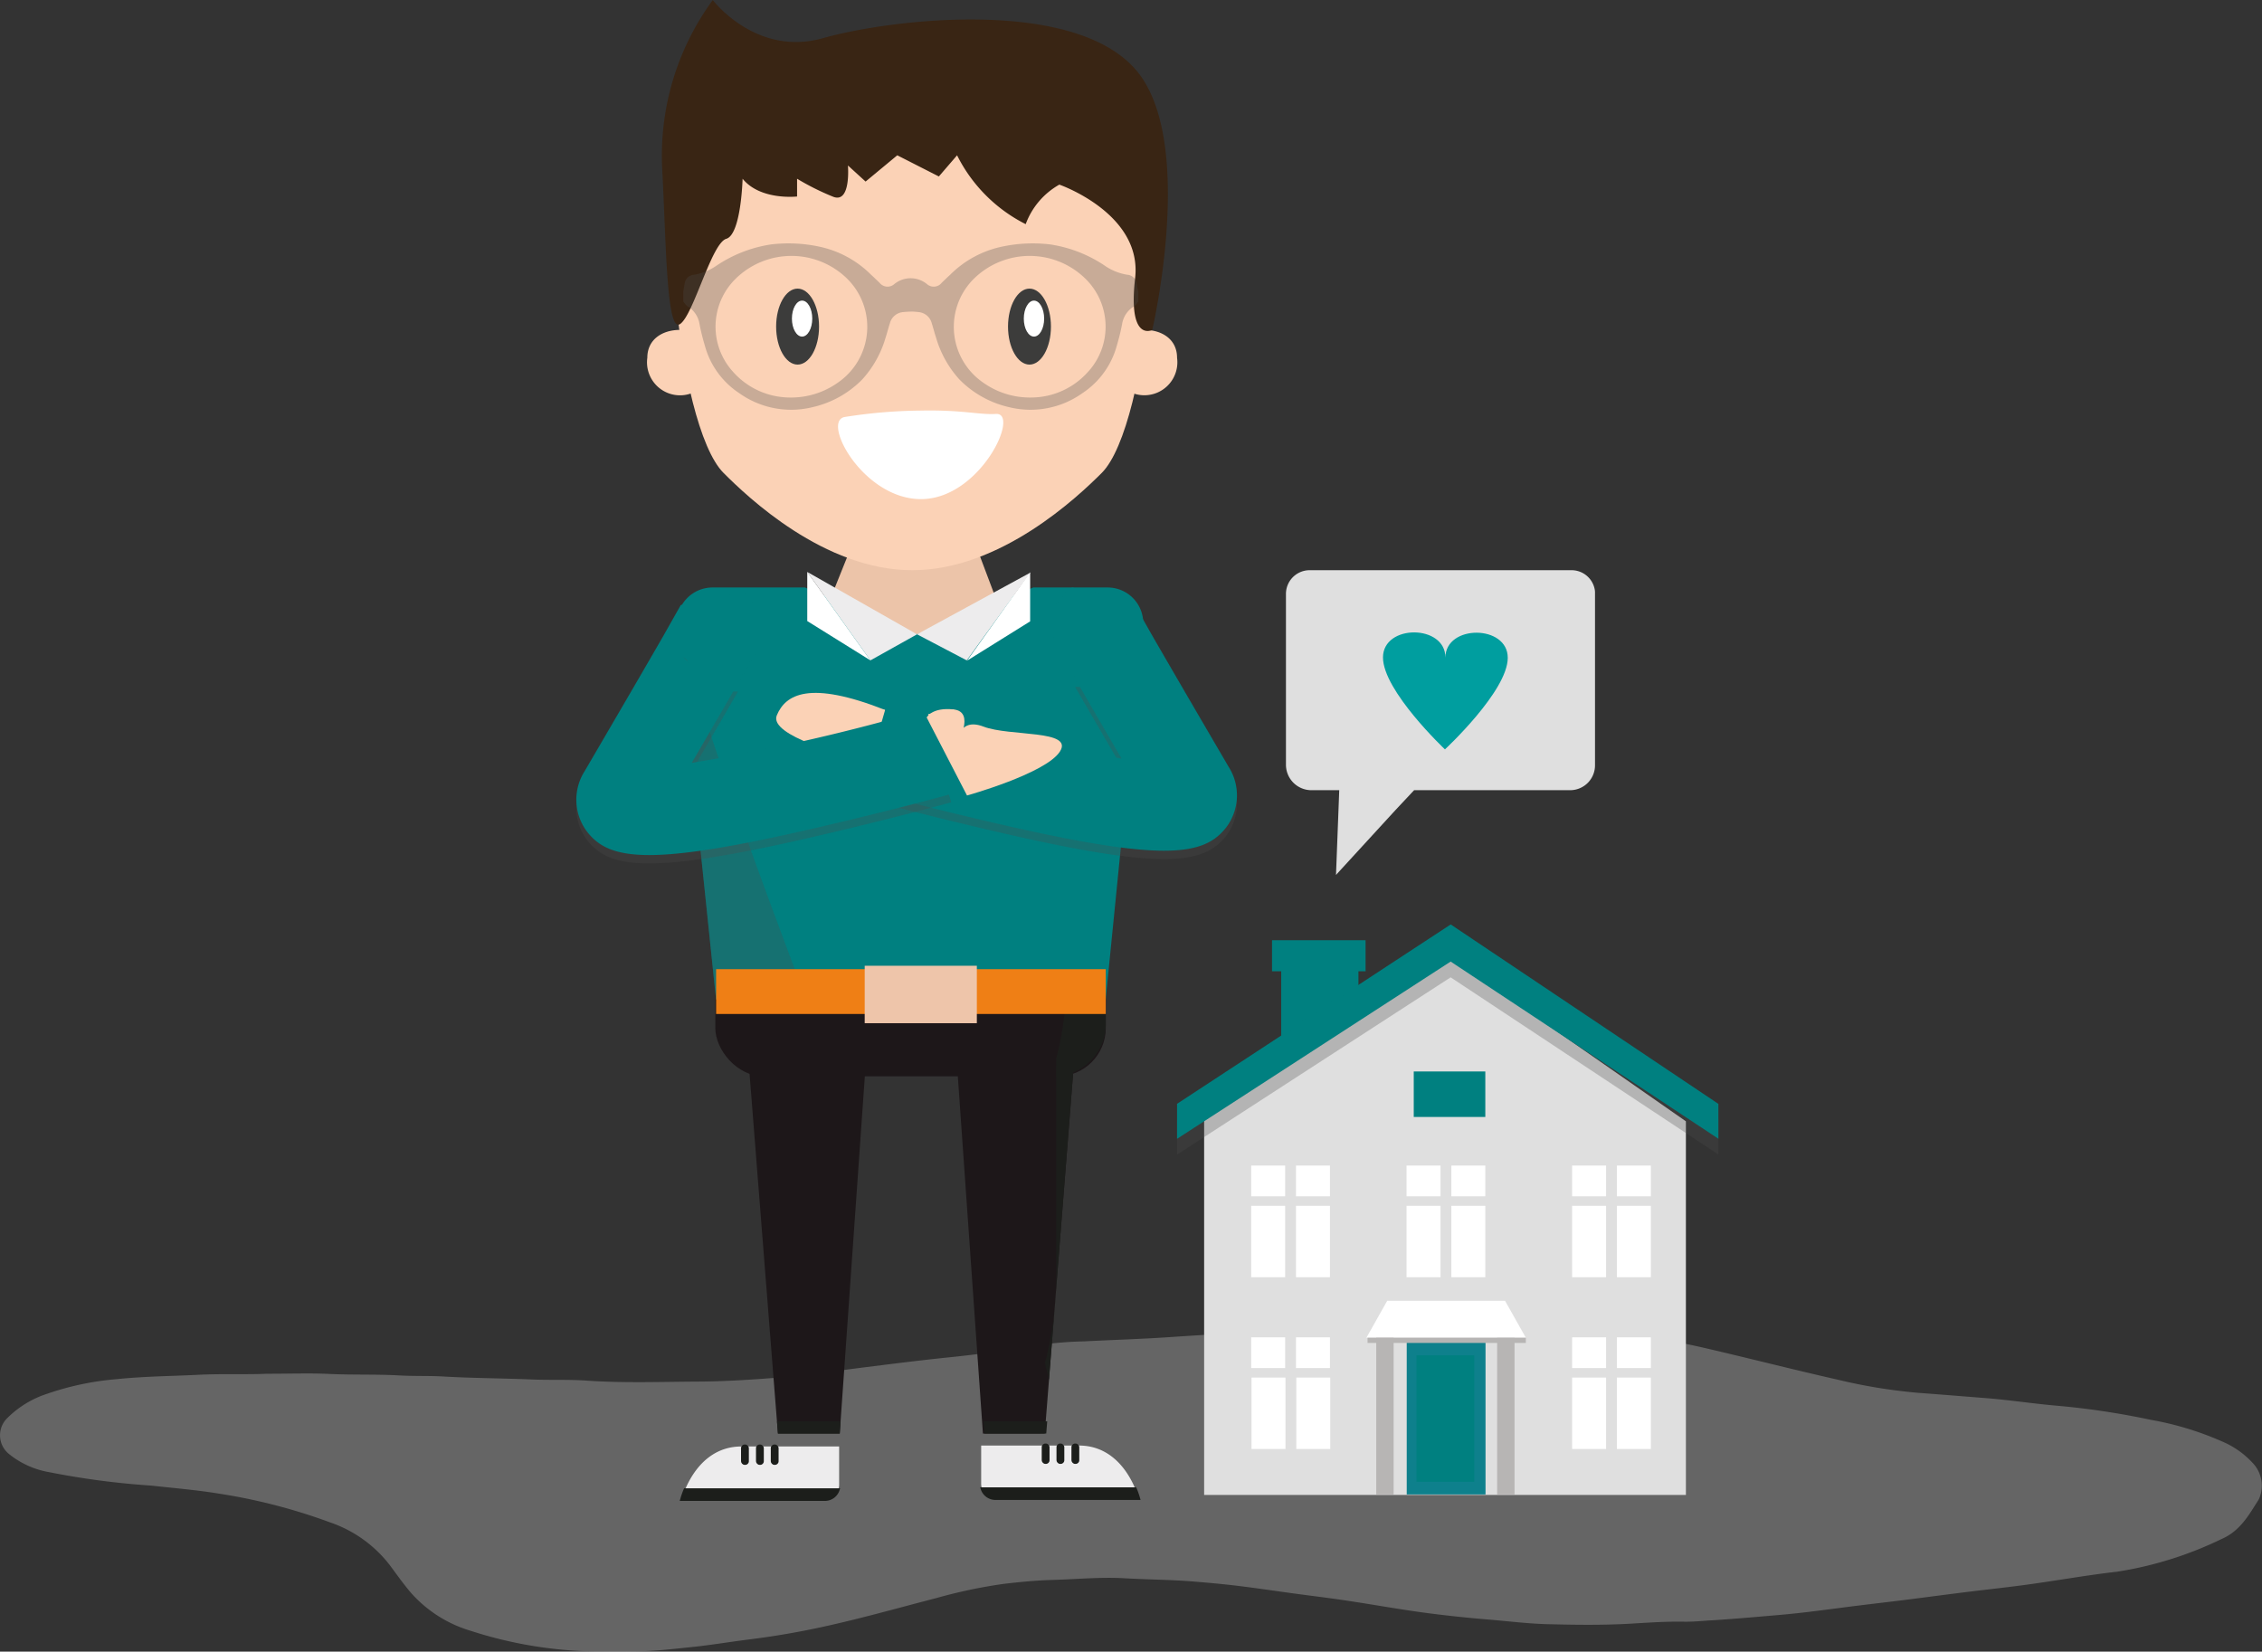 <svg xmlns="http://www.w3.org/2000/svg" xmlns:xlink="http://www.w3.org/1999/xlink" width="168.631" height="123.141" viewBox="0 0 168.631 123.141"><rect x="0" y="0" width="168.631" height="123.141" fill="#333333" stroke="none"/><defs><style>.a{fill:none;}.b{clip-path:url(#a);}.c{opacity:0.3;}.d{fill:#dbdbdb;}.e{fill:teal;}.f{fill:#868685;}.g{fill:#e3e2e2;}.h,.l{fill:#4e4d4d;}.i{fill:#dfdfdf;}.j{fill:#fff;}.k{fill:#0e808c;}.l{opacity:0.29;}.m{fill:#b7b5b4;}.n{fill:#ecc4a9;}.o{fill:#1d1719;}.p,.t{fill:#1c1e1b;}.q{fill:#edeced;}.r{fill:#fbd2b6;}.s{fill:#3c3c3b;}.t{stroke:#1c1e1b;stroke-miterlimit:10;stroke-width:0.216px;}.u{fill:#392514;}.v{fill:#2a6cb3;}.w{fill:#ef7f15;}.x{fill:#eec5aa;}.y{fill:#009e9f;}</style><clipPath id="a"><rect class="a" width="168.63" height="123.141"/></clipPath></defs><g class="b"><g class="c" transform="translate(0 99)"><path class="d" d="M511.9,192.564c1.8,0,3.232-.054,4.653.014,1.739.083,3.481.014,5.215.111,1.1.063,2.206.017,3.306.081,2.2.127,4.408.129,6.609.222,1.355.057,2.711-.01,4.06.084,2.778.192,5.556.086,8.333.072,2-.01,4-.145,5.994-.3,2.12-.164,4.225-.493,6.335-.757s4.221-.533,6.338-.749c2.381-.242,4.749-.583,7.112-.971a26.888,26.888,0,0,1,2.938-.22c2.132-.111,4.267-.172,6.4-.318,1.446-.1,2.894-.175,4.335-.3,4.324-.391,8.656-.2,12.982-.312,2.041-.054,4.082-.091,6.12-.055a37.045,37.045,0,0,1,5.329.368.939.939,0,0,0,.937-.208.732.732,0,0,1,.658-.172q1.952.248,3.906.493a55.652,55.652,0,0,1,5.744,1.022c3.277.76,6.538,1.6,9.819,2.34a40.678,40.678,0,0,0,5.951.975c1.71.126,3.419.265,5.127.4,1.789.145,3.565.421,5.354.572a57.885,57.885,0,0,1,6.85,1.035,23.113,23.113,0,0,1,5.535,1.7,6.508,6.508,0,0,1,2.064,1.483,2.455,2.455,0,0,1,.5,2.746c-.732,1.148-1.374,2.355-2.78,2.965a27.5,27.5,0,0,1-7.8,2.439c-2.364.268-4.7.7-7.055,1.011-1.434.188-2.872.342-4.308.521-1.5.188-3,.389-4.5.578-1.172.147-2.344.281-3.516.426-1.236.154-2.47.323-3.708.471q-1.115.134-2.233.229c-1.642.14-3.283.29-4.927.389-.682.041-1.367.114-2.047.1-1.273-.023-2.543.063-3.807.139-2.126.129-4.252.1-6.371.046-1.456-.038-2.918-.224-4.376-.345-1.675-.138-3.345-.314-5.009-.543-1.843-.254-3.676-.586-5.516-.861-1.314-.2-2.635-.357-3.953-.536-1.4-.19-2.8-.4-4.2-.571-1.122-.136-2.249-.238-3.377-.329-1.681-.136-3.369-.138-5.05-.236-1.809-.106-3.6.072-5.392.122-1.234.035-2.458.152-3.683.3a37.941,37.941,0,0,0-5.026,1.064c-2.919.754-5.821,1.583-8.772,2.209q-2.558.544-5.161.867c-1.435.18-2.861.423-4.3.57-.844.086-1.687.183-2.535.246-1.488.109-2.975.1-4.462.079a31.489,31.489,0,0,1-9.479-1.552,9.583,9.583,0,0,1-4.387-2.788c-.577-.667-1.086-1.393-1.611-2.1a9.483,9.483,0,0,0-4.462-3.189,42.693,42.693,0,0,0-8.261-2.138c-1.676-.275-3.365-.413-5.05-.6a59.368,59.368,0,0,1-7.609-1,6.516,6.516,0,0,1-3.058-1.4,1.792,1.792,0,0,1-.042-2.665,7.451,7.451,0,0,1,2.882-1.762,21.131,21.131,0,0,1,5.21-1.106c1.978-.208,3.961-.225,5.943-.32C508.505,192.546,510.393,192.637,511.9,192.564Z" transform="translate(-492.006 -189.141)"/></g><g transform="translate(87.75 68.924)"><path class="e" d="M586.3,167.334l-5.759,3.256v-6.512H586.3Z" transform="translate(-572.778 -161.04)"/><rect class="e" width="6.973" height="2.315" transform="translate(7.08 1.176)"/><rect class="f" width="2.532" height="2.291" transform="translate(26.793 30.783)"/><rect class="f" width="2.531" height="2.291" transform="translate(30.133 30.783)"/><rect class="f" width="2.532" height="5.324" transform="translate(26.793 20.978)"/><rect class="f" width="2.532" height="2.291" transform="translate(26.793 17.976)"/><rect class="f" width="2.531" height="5.324" transform="translate(30.133 20.978)"/><rect class="f" width="2.531" height="2.291" transform="translate(30.133 17.976)"/><rect class="g" width="1.435" height="13.053" transform="translate(20.314 29.355)"/><rect class="f" width="8.211" height="3.685" transform="translate(11.833 21.177)"/><rect class="f" width="8.211" height="2.509" transform="translate(11.833 17.976)"/><path class="h" d="M593.932,186.024h-10.58l-1.869,3.32H595.8Z" transform="translate(-572.704 -159.311)"/><path class="i" d="M593.466,163.444l-18.42,11.53h.183v28.651h35.915V175.767Z" transform="translate(-573.211 -161.09)"/><rect class="j" width="2.531" height="5.324" transform="translate(29.45 33.785)"/><rect class="j" width="2.531" height="2.291" transform="translate(29.45 30.783)"/><rect class="j" width="2.531" height="5.324" transform="translate(32.789 33.785)"/><rect class="j" width="2.531" height="5.324" transform="translate(5.55 33.785)"/><rect class="j" width="2.531" height="5.324" transform="translate(8.889 33.785)"/><rect class="j" width="2.531" height="2.291" transform="translate(32.789 30.783)"/><rect class="j" width="2.531" height="5.324" transform="translate(29.45 20.978)"/><rect class="j" width="2.531" height="2.291" transform="translate(29.45 17.976)"/><rect class="j" width="2.531" height="5.324" transform="translate(32.789 20.978)"/><rect class="j" width="2.531" height="2.291" transform="translate(32.789 17.976)"/><rect class="j" width="2.532" height="2.291" transform="translate(5.526 30.783)"/><rect class="j" width="2.531" height="2.291" transform="translate(8.866 30.783)"/><rect class="j" width="2.532" height="5.324" transform="translate(5.526 20.978)"/><rect class="j" width="2.532" height="2.291" transform="translate(5.526 17.976)"/><rect class="j" width="2.531" height="5.324" transform="translate(8.866 20.978)"/><rect class="j" width="2.531" height="2.291" transform="translate(8.866 17.976)"/><rect class="j" width="2.532" height="5.324" transform="translate(17.108 20.978)"/><rect class="j" width="2.532" height="2.291" transform="translate(17.108 17.976)"/><rect class="j" width="2.531" height="5.324" transform="translate(20.448 20.978)"/><rect class="j" width="2.531" height="2.291" transform="translate(20.448 17.976)"/><rect class="k" width="5.874" height="11.322" transform="translate(17.121 31.176)"/><rect class="e" width="4.311" height="9.428" transform="translate(17.847 32.123)"/><path class="l" d="M573.345,178.334v-2.611l20.4-13.371L613.7,175.73v2.6l-19.96-13.211Z" transform="translate(-573.345 -161.176)"/><path class="e" d="M573.345,177.244v-2.611l20.4-13.371L613.7,174.64v2.6l-19.96-13.211Z" transform="translate(-573.345 -161.262)"/><rect class="e" width="5.335" height="3.392" transform="translate(17.644 10.961)"/><rect class="m" width="1.296" height="11.864" transform="translate(14.848 30.634)"/><rect class="m" width="1.296" height="11.71" transform="translate(23.862 30.788)"/><path class="j" d="M596.763,187.269h-8.782l-1.552,2.756h11.886Z" transform="translate(-572.314 -159.212)"/><rect class="m" width="11.801" height="0.389" transform="translate(14.2 30.813)"/></g><path class="n" d="M551,135.088l-1.759,4.374a7.308,7.308,0,0,0,6.417,3.422,6.92,6.92,0,0,0,6.26-3.359l-1.79-4.749Z" transform="translate(-487.495 -94.426)"/><rect class="o" width="29.108" height="10.674" rx="3.596" transform="translate(53.327 69.573)"/><path class="o" d="M543.762,171.063l2.158,27.386h4.608l1.925-27.386Z" transform="translate(-487.927 -91.566)"/><path class="p" d="M545.7,195.606l.071.908h4.608l.064-.908Z" transform="translate(-487.775 -89.632)"/><path class="o" d="M566.837,171.063l-2.158,27.386H560.07l-1.925-27.386Z" transform="translate(-486.793 -91.566)"/><path class="p" d="M565.473,161.921c.123.98.207,1.961.249,2.938a21.909,21.909,0,0,1-.726,6.325v1.34a3.888,3.888,0,0,0,3.692-3.87v-2.916A3.889,3.889,0,0,0,565.473,161.921Z" transform="translate(-486.253 -92.287)"/><path class="p" d="M565.058,171.063v15.582a25.9,25.9,0,0,1-.844,6.559c.1.413.207.826.3,1.24l1.844-23.381Z" transform="translate(-486.315 -91.566)"/><path class="e" d="M541.7,168.693l-2.917-28.073a2.654,2.654,0,0,1,2.646-2.645h6.9l8.348,3.491,8.667-3.491h5.557a2.654,2.654,0,0,1,2.646,2.645l-2.8,28.073Z" transform="translate(-488.319 -94.174)"/><path class="l" d="M539.031,141.437l-.125.146,2.789,26.838h6.713c-3.327-8.858-6.652-17.723-9.33-26.8C539.061,141.557,539.049,141.5,539.031,141.437Z" transform="translate(-488.31 -93.901)"/><path class="l" d="M569.707,144.08v10.195l.98-9.824C570.357,144.336,570.031,144.211,569.707,144.08Z" transform="translate(-485.882 -93.693)"/><path class="p" d="M564.718,195.606l-.072.908h-4.608l-.064-.908Z" transform="translate(-486.649 -89.632)"/><path class="q" d="M555.376,141.547l3.706,1.943,4.748-6.545Z" transform="translate(-487.012 -94.255)"/><path class="q" d="M555.974,141.551l-3.477,1.943L547.79,136.9Z" transform="translate(-487.609 -94.258)"/><path class="j" d="M547.79,140.562V136.9l4.706,6.593Z" transform="translate(-487.609 -94.258)"/><path class="j" d="M563.536,140.584v-3.66l-4.706,6.593Z" transform="translate(-486.739 -94.257)"/><path class="r" d="M573.7,122.246a2.461,2.461,0,1,1-4.875,0c0-1.346,1.091-2.072,2.437-2.072S573.7,120.9,573.7,122.246Z" transform="translate(-485.951 -95.577)"/><path class="r" d="M541.615,122.246a2.462,2.462,0,1,1-4.876,0c0-1.346,1.092-2.072,2.438-2.072S541.615,120.9,541.615,122.246Z" transform="translate(-488.481 -95.577)"/><path class="r" d="M570.48,132.25c-1.774,1.774-7.552,7.255-14.128,7.255s-12.3-5.481-14.07-7.255c-3.548-3.547-5.463-23.824-1.916-27.371s28.424-3.547,31.971,0S574.027,128.7,570.48,132.25Z" transform="translate(-488.344 -96.992)"/><g transform="translate(57.856 21.518)"><path class="s" d="M548.839,120.152c0,1.564-.717,2.833-1.6,2.833s-1.6-1.269-1.6-2.833.717-2.832,1.6-2.832S548.839,118.588,548.839,120.152Z" transform="translate(-545.635 -117.32)"/><path class="j" d="M548.247,119.491c0,.74-.34,1.341-.758,1.341s-.759-.6-.759-1.341.34-1.342.759-1.342S548.247,118.75,548.247,119.491Z" transform="translate(-545.549 -117.255)"/></g><g transform="translate(75.143 21.518)"><path class="s" d="M564.863,120.152c0,1.564-.718,2.833-1.6,2.833s-1.6-1.269-1.6-2.833.716-2.832,1.6-2.832S564.863,118.588,564.863,120.152Z" transform="translate(-561.659 -117.32)"/><path class="j" d="M564.271,119.491c0,.74-.34,1.341-.759,1.341s-.758-.6-.758-1.341.34-1.342.758-1.342S564.271,118.75,564.271,119.491Z" transform="translate(-561.573 -117.255)"/></g><g transform="translate(73.146 107.627)"><path class="q" d="M571.549,201.222H560.808a1.1,1.1,0,0,1-1-1.1v-2.847h7.284C570.561,197.273,571.549,201.222,571.549,201.222Z" transform="translate(-559.808 -197.127)"/><path class="t" d="M559.874,200.262a1.042,1.042,0,0,0,.929.724h10.741a5.976,5.976,0,0,0-.254-.724Z" transform="translate(-559.803 -196.891)"/><rect class="p" width="0.583" height="1.516" rx="0.267" transform="translate(6.73)"/><rect class="p" width="0.583" height="1.516" rx="0.267" transform="translate(5.615)"/><rect class="p" width="0.583" height="1.516" rx="0.267" transform="translate(4.514)"/></g><g transform="translate(50.816 107.7)"><path class="q" d="M539.11,201.29h10.741a1.1,1.1,0,0,0,1-1.1V197.34h-7.284C540.1,197.34,539.11,201.29,539.11,201.29Z" transform="translate(-539.11 -197.195)"/><path class="t" d="M550.78,200.33a1.042,1.042,0,0,1-.929.724H539.11a6,6,0,0,1,.254-.724Z" transform="translate(-539.11 -196.959)"/><rect class="p" width="0.583" height="1.516" rx="0.267" transform="translate(5.011 1.516) rotate(180)"/><rect class="p" width="0.583" height="1.516" rx="0.267" transform="translate(6.126 1.516) rotate(180)"/><rect class="p" width="0.583" height="1.516" rx="0.267" transform="translate(7.228 1.516) rotate(180)"/></g><path class="u" d="M543.761,110.7c1.33,1.638,4.062,1.324,4.062,1.324V110.7a18.971,18.971,0,0,0,2.7,1.347c1.332.509,1.091-2.336,1.091-2.336l1.316,1.2,2.362-1.958,3.1,1.578,1.359-1.578a11.5,11.5,0,0,0,5.115,5.133,5.607,5.607,0,0,1,2.508-2.948s6.2,2.151,5.65,6.972,1.276,3.864,1.276,3.864,3.3-14.093-1.2-19.369c-4.652-5.447-18.33-3.808-23.334-2.389s-8.227-2.839-8.227-2.839a19.623,19.623,0,0,0-3.761,12.778c.289,5.569.317,12.054,1.323,11.378s2.337-6.028,3.445-6.355S543.761,110.7,543.761,110.7Z" transform="translate(-488.401 -97.374)"/><path class="v" d="M547.79,137.975" transform="translate(-487.609 -94.174)"/><path class="j" d="M561.682,126c1.835-.118-1.118,6.263-5.49,6.35s-7.573-5.864-5.754-6.126a37.909,37.909,0,0,1,5.639-.474C559.182,125.685,560.453,126.075,561.682,126Z" transform="translate(-487.442 -95.138)"/><rect class="w" width="29.05" height="3.341" transform="translate(53.385 72.258)"/><rect class="x" width="8.361" height="4.283" transform="translate(64.463 72.004)"/><path class="r" d="M558.235,146.4l-4.374.8s1.062,5.707,1.355,5.472,5.177-1.331,5.177-1.331Z" transform="translate(-487.131 -93.51)"/><path class="r" d="M554.044,152.261s-2.55,1.383-4.071.093,1.1-2.383,1.1-2.383-6.032-1.5-5.382-3.043,2.4-2.643,8.129-.373C559.4,148.764,554.044,152.261,554.044,152.261Z" transform="translate(-487.779 -93.6)"/><path class="r" d="M552.5,151.713l4.3,1.11s1.425-5.627,1.06-5.538-5.259-.958-5.259-.958Z" transform="translate(-487.238 -93.516)"/><path class="l" d="M575.073,144.853c-2.537-.013-5.074-.023-7.61-.008.821,1.425,1.98,3.42,3.464,5.966a146.644,146.644,0,0,1-17.52-4.006l-1.824,6.323c.245.07,4.3,1.2,10.44,2.613,5.886,1.359,9.606,1.941,12.062,1.941,2.615,0,3.8-.659,4.641-1.742a3.956,3.956,0,0,0,.187-4.5C577.279,148.644,576.032,146.5,575.073,144.853Z" transform="translate(-487.311 -93.633)"/><path class="e" d="M574.085,157.6c2.615,0,3.8-.659,4.641-1.742a3.956,3.956,0,0,0,.187-4.5c-6.154-10.524-6.887-11.868-6.972-12.031a3.289,3.289,0,0,1-1.278,4.281l2.482-2.162-1.4-2.476-4.5-.987a3.35,3.35,0,0,0-.975,4.693c.145.262.411.734.892,1.573.828,1.441,2.09,3.615,3.763,6.485a146.647,146.647,0,0,1-17.52-4.006l-1.824,6.323c.245.07,4.3,1.2,10.44,2.613C567.909,157.015,571.629,157.6,574.085,157.6Z" transform="translate(-487.311 -94.174)"/><path class="l" d="M540.43,151.136c1.477-2.531,2.63-4.518,3.451-5.941-1.935-.014-3.869-.021-5.8,0a3.188,3.188,0,0,1-1.582-.378c-.984,1.694-2.3,3.946-4.051,6.948a3.953,3.953,0,0,0,.187,4.5c.843,1.084,2.026,1.743,4.641,1.743,2.457,0,6.176-.583,12.062-1.941,6.138-1.418,10.195-2.544,10.44-2.614l-1.824-6.323A146.449,146.449,0,0,1,540.43,151.136Z" transform="translate(-488.867 -93.635)"/><path class="e" d="M537.273,157.9c-2.615,0-3.8-.659-4.641-1.742a3.955,3.955,0,0,1-.187-4.5c6.153-10.525,6.887-11.869,6.971-12.032A3.29,3.29,0,0,0,540.7,143.9l-2.482-2.162,1.4-2.476,4.5-.987a3.351,3.351,0,0,1,.975,4.694c-.146.262-.411.733-.893,1.572-.827,1.441-2.089,3.615-3.763,6.486a146.7,146.7,0,0,0,17.521-4.007l1.824,6.323c-.245.07-4.3,1.2-10.44,2.614C543.45,157.314,539.73,157.9,537.273,157.9Z" transform="translate(-488.867 -94.15)"/><path class="l" d="M573.02,117.2a.753.753,0,0,0-.7-.668,4.088,4.088,0,0,1-1.7-.694,9.941,9.941,0,0,0-4.032-1.564,10.929,10.929,0,0,0-3.906.233,7.687,7.687,0,0,0-3.534,2c-.222.2-.437.414-.654.62a.759.759,0,0,1-1.107.1,1.92,1.92,0,0,0-2.428,0,.758.758,0,0,1-1.106-.1c-.218-.206-.433-.419-.655-.62a7.688,7.688,0,0,0-3.534-2,10.926,10.926,0,0,0-3.906-.233,9.946,9.946,0,0,0-4.032,1.564,4.088,4.088,0,0,1-1.7.694.753.753,0,0,0-.7.668c-.042.193-.068.389-.1.586v.743a1.643,1.643,0,0,0,.316.358,1.873,1.873,0,0,1,.892,1.316,15.82,15.82,0,0,0,.391,1.59,6.18,6.18,0,0,0,2.574,3.571,6.668,6.668,0,0,0,5.463,1.042,7.529,7.529,0,0,0,3.71-2.072,7.934,7.934,0,0,0,1.737-3.119c.116-.353.2-.712.319-1.065a1.112,1.112,0,0,1,.96-.83c.2-.02.4-.033.6-.039s.4.018.6.039a1.114,1.114,0,0,1,.96.83c.114.353.2.712.319,1.065a7.92,7.92,0,0,0,1.737,3.119,7.524,7.524,0,0,0,3.71,2.072,6.665,6.665,0,0,0,5.462-1.042,6.188,6.188,0,0,0,2.575-3.571,16.2,16.2,0,0,0,.389-1.59,1.879,1.879,0,0,1,.892-1.316,1.646,1.646,0,0,0,.316-.358v-.743C573.088,117.588,573.062,117.391,573.02,117.2ZM550.715,124.6a6,6,0,0,1-3.54,1.086,5.682,5.682,0,0,1-4.268-1.947,5,5,0,0,1,.194-6.881,5.931,5.931,0,0,1,8.382.011A5.046,5.046,0,0,1,550.715,124.6Zm18.711-.861a5.679,5.679,0,0,1-4.267,1.947,5.992,5.992,0,0,1-3.54-1.086,5.045,5.045,0,0,1-.769-7.731,5.932,5.932,0,0,1,8.383-.011A4.994,4.994,0,0,1,569.426,123.743Z" transform="translate(-488.286 -96.049)"/><path class="r" d="M556.043,147.007s.383-.785,2.019-.6.248,2.589.248,2.589.028-2.057,1.974-1.309,6.744.215,5.691,1.857-6.926,3.277-6.926,3.277Z" transform="translate(-486.959 -93.512)"/><path class="i" d="M603.909,138.517v12.778a1.854,1.854,0,0,1-1.773,1.885H590.426l-1.4,1.493L584.6,159.5l.185-4.819.057-1.5h-2.151a1.9,1.9,0,0,1-1.822-1.885V138.517a1.769,1.769,0,0,1,1.822-1.736h19.445a1.757,1.757,0,0,1,1.764,1.506A1.464,1.464,0,0,1,603.909,138.517Z" transform="translate(-485.002 -94.268)"/><path class="y" d="M592.227,142.959c.011-2.491-4.64-2.513-4.652-.022s4.619,6.863,4.619,6.863,4.671-4.33,4.683-6.82S592.238,140.468,592.227,142.959Z" transform="translate(-484.474 -93.929)"/></g></svg>